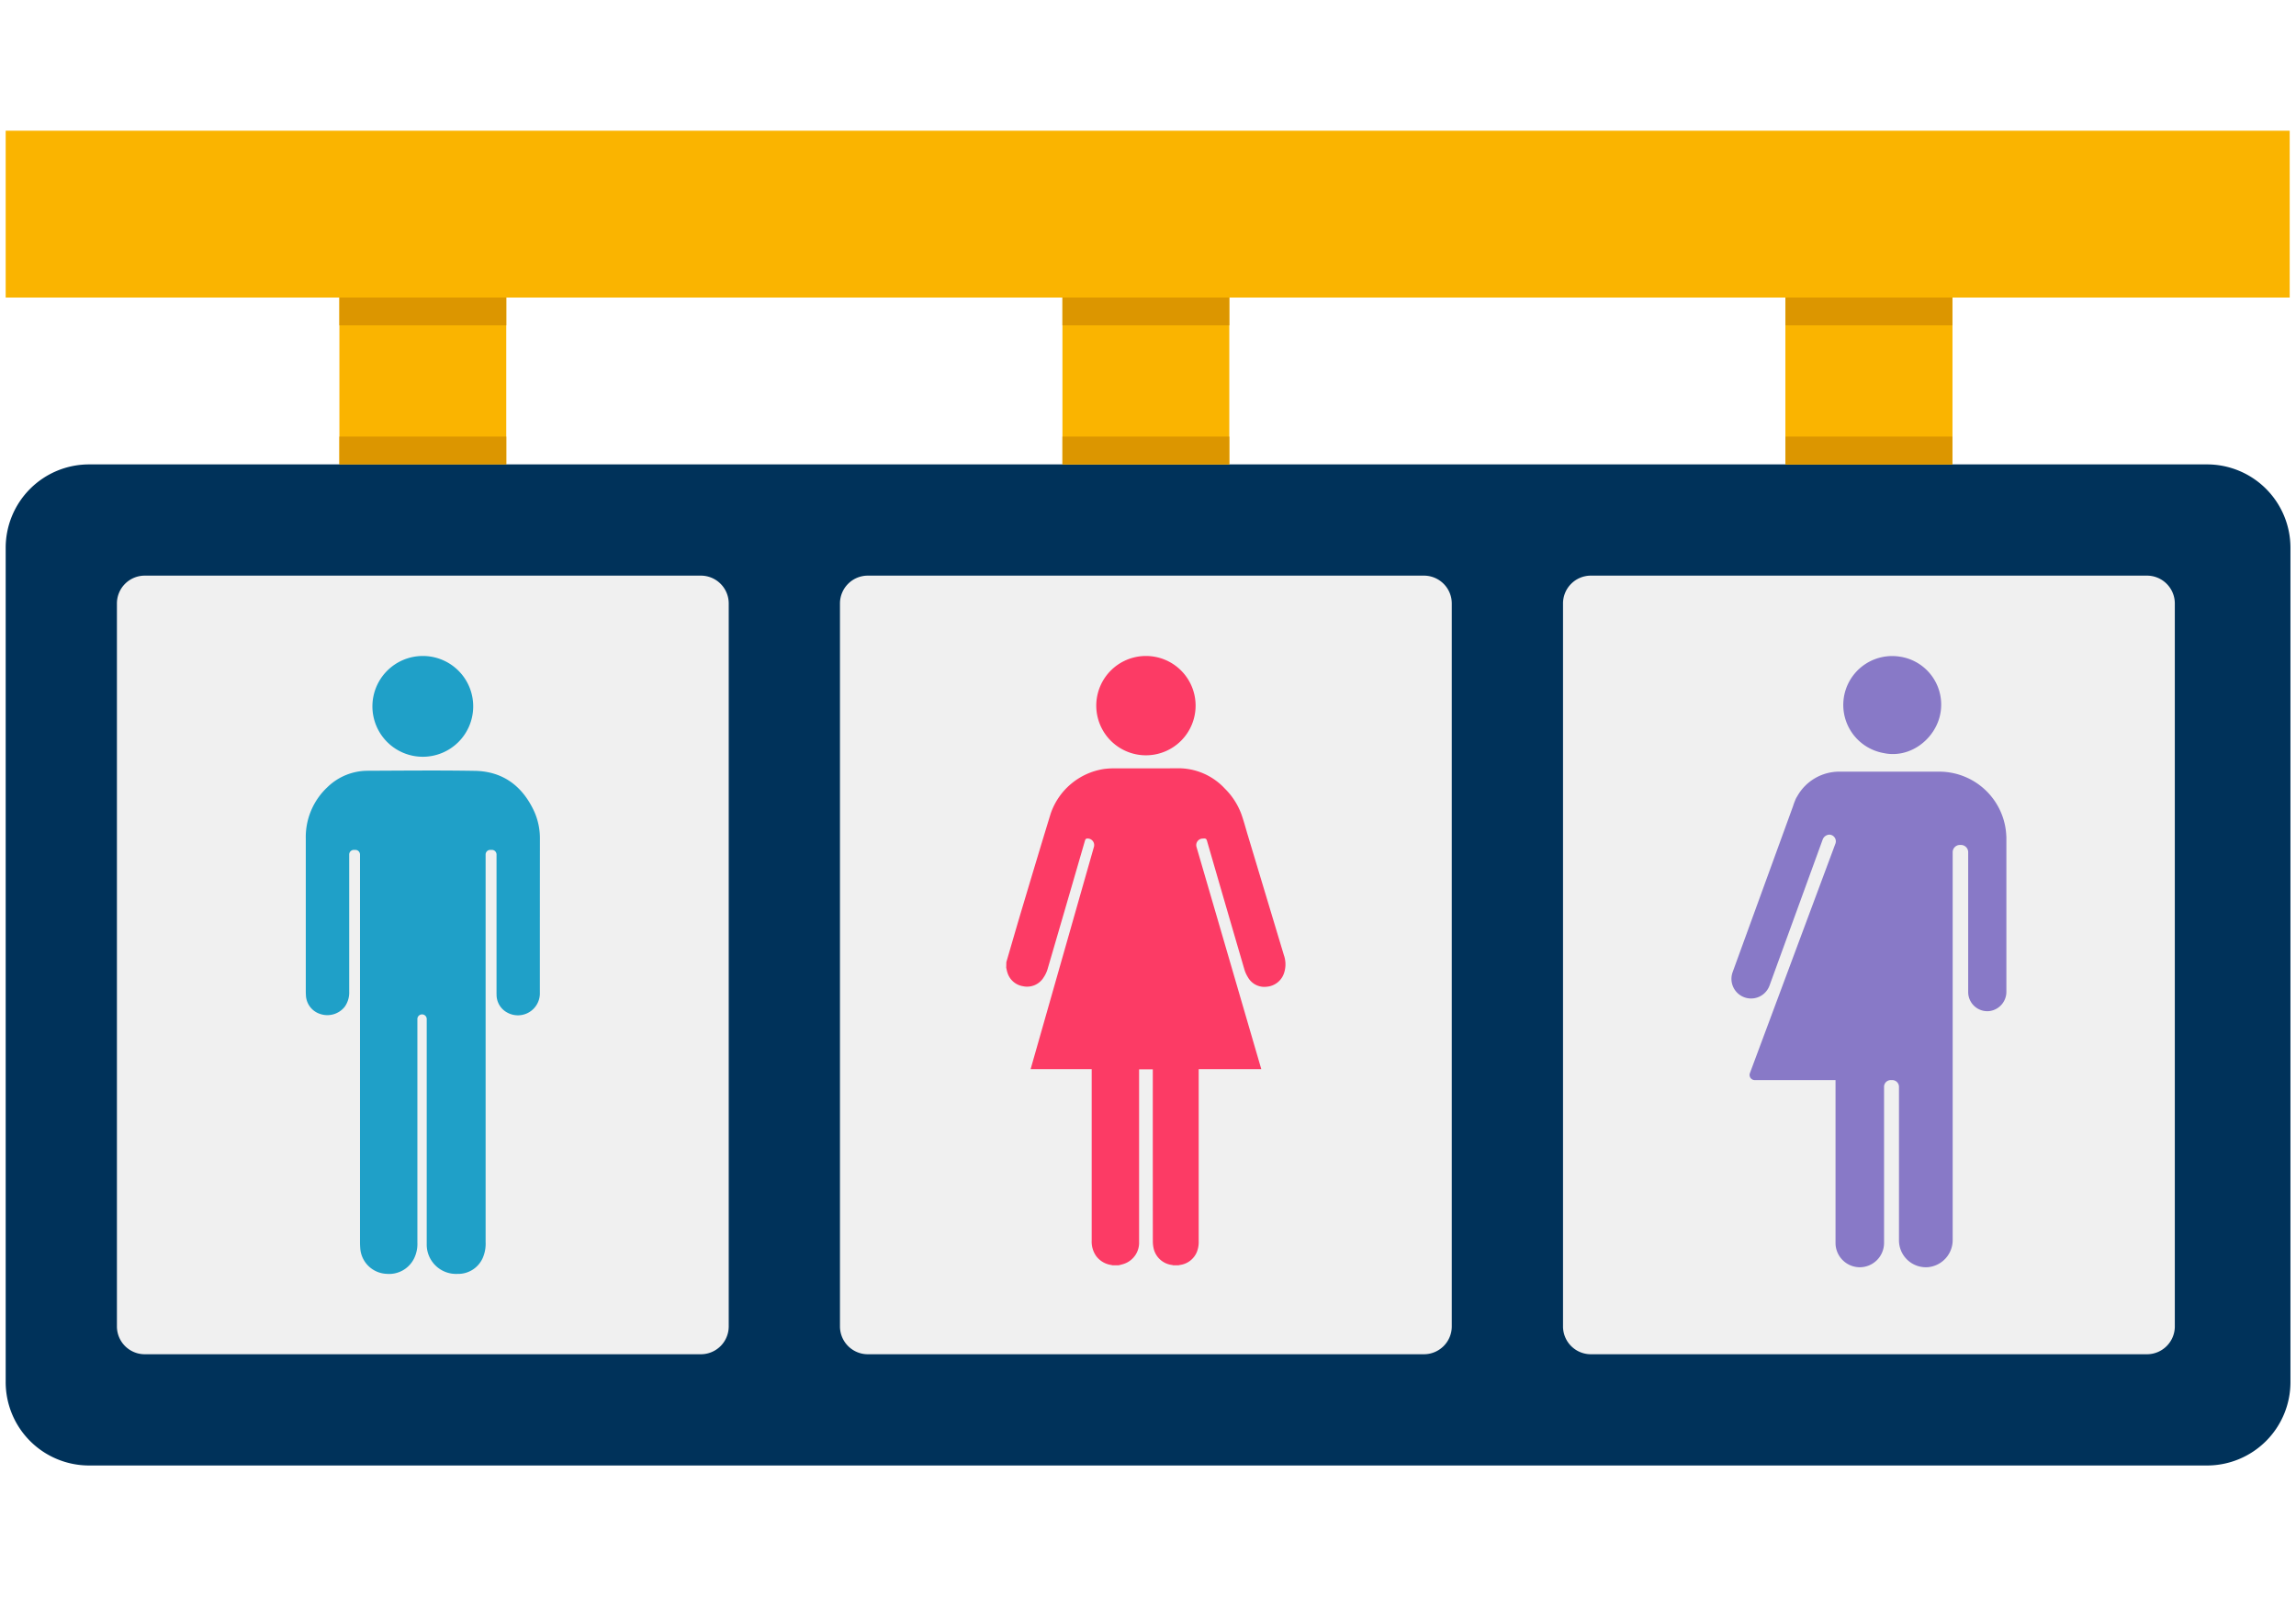 <svg xmlns="http://www.w3.org/2000/svg" xmlns:xlink="http://www.w3.org/1999/xlink" width="404" height="281" viewBox="0 0 404 281"><defs><clipPath id="a"><rect width="404" height="281" transform="translate(1136 1744)" fill="#fff" stroke="#707070" stroke-width="1" opacity="0.536"/></clipPath></defs><g transform="translate(-1136 -1744)" clip-path="url(#a)"><g transform="translate(1137 1767)"><g transform="translate(313.171 19.573)"><path d="M42,12H71.36V51.146H42Z" transform="translate(-42 -12)" fill="#fab400"/></g><g transform="translate(58.72 19.573)"><path d="M16,12H45.36V51.146H16Z" transform="translate(-16 -12)" fill="#fab400"/></g><g transform="translate(58.72 19.573)"><path d="M16,12H45.36V26.68H16Z" transform="translate(-16 -12)" fill="#dc9600"/></g><g transform="translate(0 58.72)"><path d="M4,181.479V34.68A14.679,14.679,0,0,1,18.68,20H391.345a14.679,14.679,0,0,1,14.68,14.68v146.8a14.679,14.679,0,0,1-14.68,14.68H18.68A14.679,14.679,0,0,1,4,181.479Z" transform="translate(-4 -20)" fill="#00325a"/></g><g transform="translate(58.72 53.826)"><path d="M16,19H45.36v4.893H16Z" transform="translate(-16 -19)" fill="#dc9600"/></g><g transform="translate(185.945 19.573)"><path d="M42,12H71.36V51.146H42Z" transform="translate(-42 -12)" fill="#fab400"/></g><g transform="translate(185.945 19.573)"><path d="M42,12H71.36V26.68H42Z" transform="translate(-42 -12)" fill="#dc9600"/></g><g transform="translate(185.945 53.826)"><path d="M42,19H71.36v4.893H42Z" transform="translate(-42 -19)" fill="#dc9600"/></g><g transform="translate(19.573 78.293)"><path d="M12.893,24h97.866a4.9,4.9,0,0,1,4.893,4.893V156.119a4.9,4.9,0,0,1-4.893,4.893H12.893A4.9,4.9,0,0,1,8,156.119V28.893A4.9,4.9,0,0,1,12.893,24Z" transform="translate(-8 -24)" fill="#f0f0f0"/></g><g transform="translate(146.799 78.293)"><path d="M141.652,28.893V156.119a4.9,4.9,0,0,1-4.893,4.893H38.893A4.9,4.9,0,0,1,34,156.119V28.893A4.9,4.9,0,0,1,38.893,24h97.866A4.9,4.9,0,0,1,141.652,28.893Z" transform="translate(-34 -24)" fill="#f0f0f0"/></g><g transform="translate(127.226)"><g transform="translate(185.945 19.573)"><path d="M42,12H71.36V51.146H42Z" transform="translate(-42 -12)" fill="#fab400"/></g><g transform="translate(185.945 19.573)"><path d="M42,12H71.36V26.68H42Z" transform="translate(-42 -12)" fill="#dc9600"/></g><g transform="translate(185.945 53.826)"><path d="M42,19H71.36v4.893H42Z" transform="translate(-42 -19)" fill="#dc9600"/></g></g><g transform="translate(274.025 78.293)"><path d="M141.652,28.893V156.119a4.9,4.9,0,0,1-4.893,4.893H38.893A4.9,4.9,0,0,1,34,156.119V28.893A4.9,4.9,0,0,1,38.893,24h97.866A4.9,4.9,0,0,1,141.652,28.893Z" transform="translate(-34 -24)" fill="#f0f0f0"/></g><path d="M4,8H405.892V37.36H4Z" transform="translate(-4 -8)" fill="#fab400"/><g transform="translate(303.663 92.432)"><path d="M400.473,420.154l10.646-29.249a8.91,8.91,0,0,1,.34-.934l.019-.053a3.38,3.38,0,0,1,.355-.7,8.471,8.471,0,0,1,7.383-4.358h17.615a11.815,11.815,0,0,1,11.8,11.269c0,.088.015.18.015.267v27.177a3.415,3.415,0,0,1-3.03,3.424,3.369,3.369,0,0,1-3.691-3.346V399.032a1.275,1.275,0,0,0-1.274-1.274h-.18a1.275,1.275,0,0,0-1.274,1.274v68.219a4.788,4.788,0,0,1-4.338,4.805,4.737,4.737,0,0,1-5.111-4.708V440.318a1.183,1.183,0,0,0-1.182-1.182H428.3a1.175,1.175,0,0,0-1.177,1.177V467.8a4.282,4.282,0,0,1-4.27,4.27h0a4.282,4.282,0,0,1-4.27-4.27V439.136H404.369a.908.908,0,0,1-.851-1.226l15.047-40.386a1.174,1.174,0,0,0-1.046-1.581,1.323,1.323,0,0,0-1.182.822L406.97,422.5a3.453,3.453,0,0,1-6.493-2.354Z" transform="translate(-400.27 -364.505)" fill="#8879c7"/><path d="M433.96,343.145a8.531,8.531,0,0,1,7,9.975c-.812,4.426-5.262,7.981-9.97,6.974a8.6,8.6,0,1,1,2.972-16.944Z" transform="translate(-404.197 -343.008)" fill="#8879c7" fill-rule="evenodd"/></g><g transform="translate(-82.069 83.263)"><path d="M167.613,39.213h-.274a.822.822,0,0,0-.822.822c0,6.287,0,47.086,0,68.179a6.285,6.285,0,0,1-.534,2.873,4.722,4.722,0,0,1-4.414,2.74,5.161,5.161,0,0,1-5.414-5.249c0-.138,0-.276,0-.414V68.956a.822.822,0,0,0-1.643,0c0,4.607,0,27.434,0,39.344a5.82,5.82,0,0,1-.578,2.8,4.9,4.9,0,0,1-4.854,2.717,4.84,4.84,0,0,1-4.617-4.439c-.031-.371-.048-.744-.048-1.118,0-21.11,0-61.934,0-68.224a.822.822,0,0,0-.822-.821h-.258a.822.822,0,0,0-.822.821c0,3.46,0,16.983,0,24.108a4.285,4.285,0,0,1-.8,2.69,3.9,3.9,0,0,1-4.221,1.281,3.6,3.6,0,0,1-2.593-3.306c-.015-.236-.024-.471-.024-.708q0-13.434,0-26.869a12.012,12.012,0,0,1,3.793-9.039,10.164,10.164,0,0,1,7.184-2.9c6.25-.028,12.5-.091,18.75.014,4.963.084,8.384,2.668,10.449,7.105a11.526,11.526,0,0,1,1.019,4.929q-.011,13.48-.008,26.959a3.869,3.869,0,0,1-5.646,3.593,3.556,3.556,0,0,1-1.971-3.232c-.011-.217-.006-.434-.006-.65V40.034a.822.822,0,0,0-.822-.821" transform="translate(0 4.075)" fill="#1fa0c8"/><path d="M161.962,18.055a8.867,8.867,0,1,1-8.81-8.885,8.854,8.854,0,0,1,8.81,8.885" transform="translate(2.371 0)" fill="#1fa0c8"/></g><g transform="translate(100.908 300.058)"><path d="M9.159,59.618c.924-3.161,1.835-6.324,2.778-9.479,1.655-5.536,3.31-11.072,5.006-16.6a11.8,11.8,0,0,1,9.389-7.894,14.273,14.273,0,0,1,1.738-.112c3.725-.01,7.448.017,11.171-.012A11.141,11.141,0,0,1,47.6,29.095a12.339,12.339,0,0,1,2.882,4.425c.436,1.21.762,2.46,1.132,3.692Q54.8,47.8,57.99,58.4a4.871,4.871,0,0,1,.078,3,3.5,3.5,0,0,1-3.076,2.558,3.316,3.316,0,0,1-3.343-1.688,5.4,5.4,0,0,1-.62-1.393q-3.3-11.286-6.566-22.581c-.089-.309-.2-.44-.542-.419l-.235.012a1.154,1.154,0,0,0-1.071,1.475l11.4,39.1H43v.419q0,14.923,0,29.848a4.7,4.7,0,0,1-.357,1.987,3.75,3.75,0,0,1-2.968,2.208,2.177,2.177,0,0,0-.219.058h-.932a1.319,1.319,0,0,0-.19-.055,3.782,3.782,0,0,1-3.253-2.872,6.031,6.031,0,0,1-.15-1.41q-.013-14.879-.006-29.756v-.4H32.513v29.97c0,.127,0,.252,0,.379a3.924,3.924,0,0,1-2.564,3.85c-.33.124-.682.194-1.025.289H27.817c-.073-.02-.147-.043-.221-.056a4.023,4.023,0,0,1-2.615-1.539,4.415,4.415,0,0,1-.81-2.764q0-14.864,0-29.727v-.427H13.425L24.567,39.349a1.155,1.155,0,0,0-1.056-1.467H23.5c-.306-.017-.427.078-.514.379Q19.722,49.532,16.427,60.8a5.29,5.29,0,0,1-.706,1.513,3.41,3.41,0,0,1-3.638,1.559,3.428,3.428,0,0,1-2.749-2.433c-.091-.266-.132-.547-.2-.82.006-.285.015-.713.021-1" transform="translate(66.012 -213.386)" fill="#fc3b65"/><path d="M39.366,18.361a8.739,8.739,0,1,1-8.694-8.745,8.732,8.732,0,0,1,8.694,8.745" transform="translate(69.102 -217.242)" fill="#fc3b65"/></g></g></g></svg>